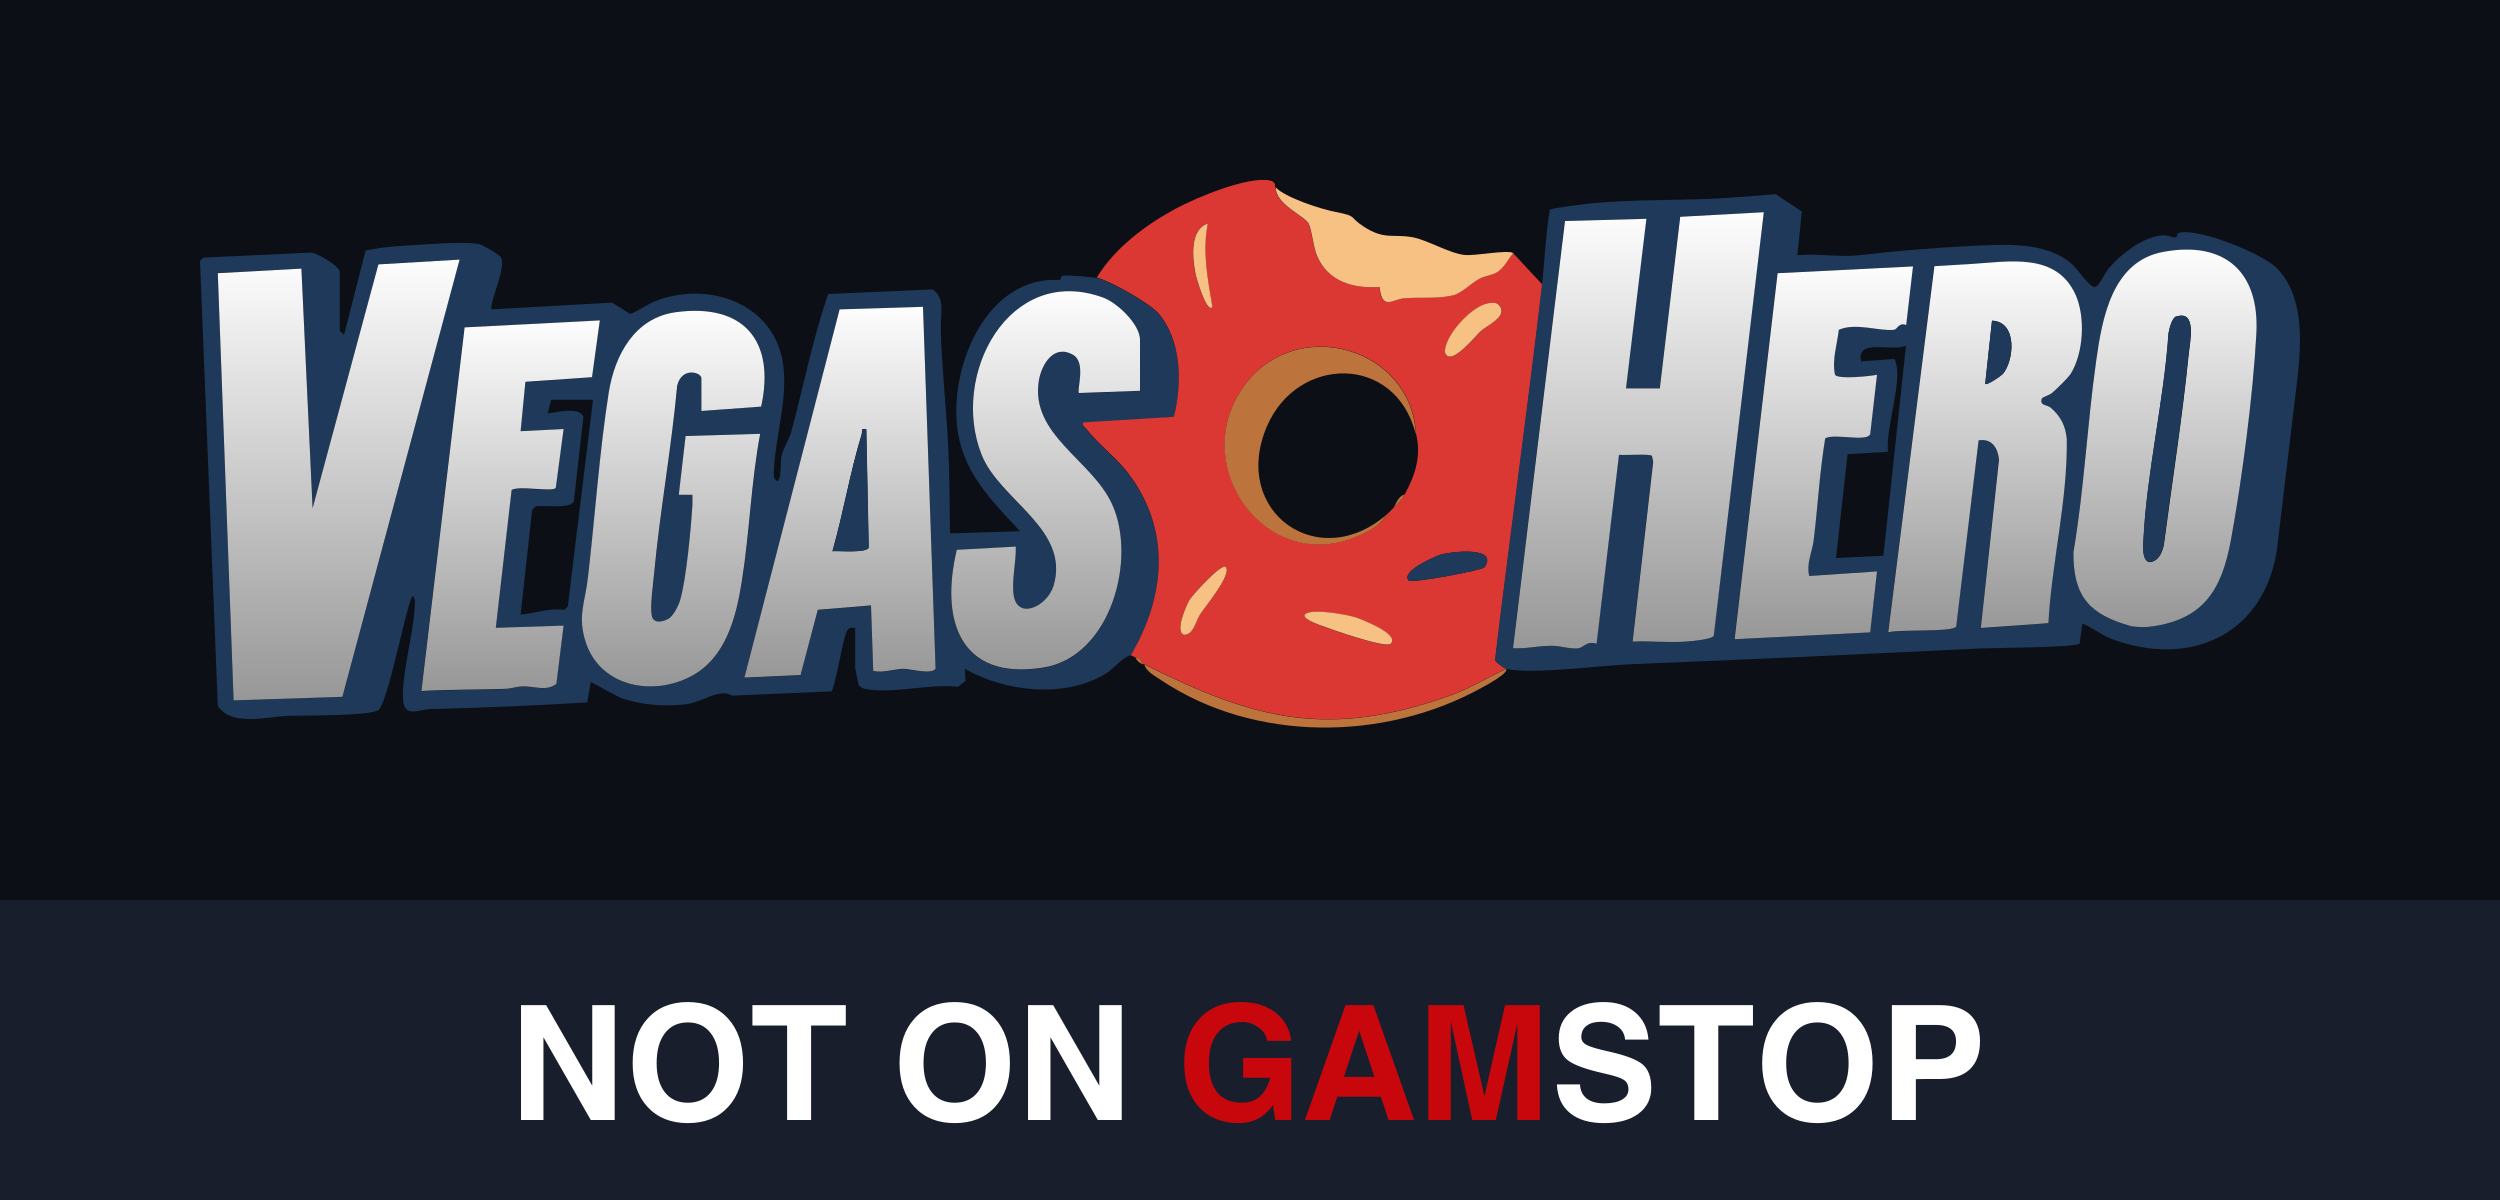 <?xml version="1.0" encoding="UTF-8"?>
<svg xmlns="http://www.w3.org/2000/svg" width="125" height="60" viewBox="0 0 125 60" fill="none">
  <rect width="125" height="60" fill="#0C0F16"></rect>
  <rect width="125" height="15" transform="translate(0 45)" fill="#181E2C"></rect>
  <path d="M27.172 56H26.613H26.051V50.258H26.68H27.309L29.613 54.285V50.258H30.172H30.734V56H30.137H29.539L27.172 51.863V56ZM34.391 56.156C33.547 56.156 32.876 55.887 32.379 55.348C31.881 54.809 31.633 54.079 31.633 53.16C31.633 52.223 31.881 51.479 32.379 50.93C32.876 50.378 33.547 50.102 34.391 50.102C35.24 50.102 35.911 50.378 36.406 50.93C36.904 51.479 37.152 52.223 37.152 53.16C37.152 54.079 36.904 54.809 36.406 55.348C35.911 55.887 35.24 56.156 34.391 56.156ZM34.391 55.137C34.88 55.137 35.263 54.962 35.539 54.613C35.815 54.262 35.953 53.775 35.953 53.152C35.953 52.517 35.815 52.02 35.539 51.66C35.263 51.301 34.88 51.121 34.391 51.121C33.904 51.121 33.522 51.301 33.246 51.66C32.97 52.02 32.832 52.517 32.832 53.152C32.832 53.775 32.969 54.262 33.242 54.613C33.518 54.962 33.901 55.137 34.391 55.137ZM39.355 56V51.277H37.621V50.77V50.258H42.289V50.766V51.277H40.555V56H39.957H39.355ZM47.734 56.156C46.891 56.156 46.22 55.887 45.723 55.348C45.225 54.809 44.977 54.079 44.977 53.16C44.977 52.223 45.225 51.479 45.723 50.93C46.22 50.378 46.891 50.102 47.734 50.102C48.583 50.102 49.255 50.378 49.75 50.93C50.247 51.479 50.496 52.223 50.496 53.16C50.496 54.079 50.247 54.809 49.75 55.348C49.255 55.887 48.583 56.156 47.734 56.156ZM47.734 55.137C48.224 55.137 48.607 54.962 48.883 54.613C49.159 54.262 49.297 53.775 49.297 53.152C49.297 52.517 49.159 52.02 48.883 51.66C48.607 51.301 48.224 51.121 47.734 51.121C47.247 51.121 46.866 51.301 46.59 51.66C46.314 52.02 46.176 52.517 46.176 53.152C46.176 53.775 46.312 54.262 46.586 54.613C46.862 54.962 47.245 55.137 47.734 55.137ZM52.523 56H51.965H51.402V50.258H52.031H52.66L54.965 54.285V50.258H55.523H56.086V56H55.488H54.891L52.523 51.863V56ZM81.254 51.98C81.233 51.707 81.113 51.491 80.894 51.332C80.676 51.171 80.391 51.09 80.039 51.09C79.734 51.09 79.496 51.158 79.324 51.293C79.152 51.426 79.066 51.612 79.066 51.852C79.066 52.023 79.156 52.156 79.336 52.25C79.513 52.344 79.889 52.454 80.465 52.582C81.301 52.77 81.859 52.986 82.141 53.23C82.422 53.473 82.562 53.862 82.562 54.398C82.562 54.938 82.35 55.366 81.926 55.684C81.501 55.999 80.927 56.156 80.203 56.156C79.477 56.156 78.909 55.988 78.5 55.652C78.091 55.316 77.872 54.839 77.844 54.219H79C79.013 54.523 79.124 54.758 79.332 54.922C79.54 55.086 79.831 55.168 80.203 55.168C80.586 55.168 80.884 55.107 81.098 54.984C81.314 54.859 81.422 54.688 81.422 54.469C81.422 54.253 81.345 54.094 81.191 53.992C81.04 53.891 80.717 53.785 80.223 53.676C79.311 53.473 78.702 53.253 78.394 53.016C78.09 52.781 77.938 52.415 77.938 51.918C77.938 51.361 78.139 50.919 78.543 50.594C78.947 50.266 79.492 50.102 80.18 50.102C80.823 50.102 81.346 50.271 81.75 50.609C82.154 50.948 82.378 51.405 82.422 51.98H81.254ZM84.715 56V51.277H82.981V50.77V50.258H87.648V50.766V51.277H85.914V56H85.316H84.715ZM90.867 56.156C90.023 56.156 89.353 55.887 88.856 55.348C88.358 54.809 88.109 54.079 88.109 53.16C88.109 52.223 88.358 51.479 88.856 50.93C89.353 50.378 90.023 50.102 90.867 50.102C91.716 50.102 92.388 50.378 92.883 50.93C93.38 51.479 93.629 52.223 93.629 53.16C93.629 54.079 93.38 54.809 92.883 55.348C92.388 55.887 91.716 56.156 90.867 56.156ZM90.867 55.137C91.357 55.137 91.74 54.962 92.016 54.613C92.292 54.262 92.43 53.775 92.43 53.152C92.43 52.517 92.292 52.02 92.016 51.66C91.74 51.301 91.357 51.121 90.867 51.121C90.38 51.121 89.999 51.301 89.723 51.66C89.447 52.02 89.309 52.517 89.309 53.152C89.309 53.775 89.445 54.262 89.719 54.613C89.995 54.962 90.378 55.137 90.867 55.137ZM94.594 56V50.258H95.191H96.996C97.65 50.258 98.147 50.411 98.488 50.719C98.829 51.023 99 51.469 99 52.055C99 52.675 98.829 53.146 98.488 53.469C98.147 53.789 97.65 53.949 96.996 53.949C96.533 53.947 96.132 53.949 95.793 53.957V56H95.195H94.594ZM95.793 52.961H96.793C97.129 52.961 97.38 52.887 97.547 52.738C97.716 52.59 97.801 52.366 97.801 52.066C97.801 51.793 97.716 51.589 97.547 51.453C97.38 51.315 97.129 51.246 96.793 51.246H95.793V52.961Z" fill="white"></path>
  <path d="M61.938 56.156C61.102 56.156 60.438 55.887 59.945 55.348C59.456 54.809 59.211 54.079 59.211 53.16C59.211 52.223 59.466 51.479 59.977 50.93C60.487 50.378 61.177 50.102 62.047 50.102C62.745 50.102 63.319 50.276 63.77 50.625C64.223 50.974 64.487 51.445 64.562 52.039H63.359C63.328 51.789 63.188 51.57 62.938 51.383C62.688 51.193 62.411 51.098 62.109 51.098C61.589 51.098 61.181 51.279 60.887 51.641C60.592 52 60.445 52.5 60.445 53.141C60.445 53.792 60.586 54.288 60.867 54.629C61.151 54.967 61.565 55.137 62.109 55.137H62.105C62.569 55.137 62.931 54.96 63.191 54.605C63.335 54.405 63.44 54.169 63.508 53.898V53.887H62.156V52.898H64.562V55.996H63.762L63.645 55.254L63.574 55.348C63.171 55.887 62.624 56.156 61.934 56.156H61.938ZM65.246 56L67.277 50.258H67.973H68.668L70.703 56H70.066H69.43L69.043 54.832H66.863L66.484 56H65.867H65.246ZM67.957 51.535L67.195 53.844H68.723L67.957 51.535ZM72.539 56H71.981H71.418V50.258H72.297H73.176L74.223 54.809L75.254 50.258H76.121H76.988V56H76.43H75.867V51.172L74.793 56H74.203H73.613L72.539 51.066V56Z" fill="#C8070D"></path>
  <path d="M56.54 32.76C56.08 32.9 55.73 33.39 55.34 33.65C53.29 34.94 50.26 34.6 48.24 33.44L48.28 34.04L47.9 34.34C46.48 34.17 44.63 34.71 43.27 34.45C43.13 34.42 42.99 34.36 42.93 34.23C42.91 34.19 42.76 33.42 42.76 33.38V31.4C42.52 31.38 42.45 31.36 42.33 31.59C42.14 31.95 41.73 34.52 41.56 34.57L36.61 34.78C35.96 34.4 35.14 35.1 34.32 35.21C33.25 35.35 31.99 35.25 30.98 34.87L29.54 34.1L29.36 35.12C26.76 35.28 24.17 35.39 21.57 35.45C20.95 35.46 20.2 35.94 20.15 34.95C20.09 33.7 20.63 31.86 20.72 30.54C20.73 30.39 20.82 29.84 20.61 29.81C20.23 30.62 19.39 35.18 18.91 35.51C18.48 35.8 15.21 35.77 14.45 35.79C13.38 35.83 11.55 36.35 10.89 35.29L10 13.05L10.17 12.88L15.58 12.63C15.88 12.67 16.99 13.31 16.99 13.6V16.54C16.99 16.54 17.19 16.75 17.21 16.71L18.28 12.53C18.72 12.42 19.39 12.34 19.87 12.31C20.89 12.25 23.03 12.05 23.93 12.2C24.11 12.23 24.91 12.7 25.01 12.82C25.38 13.26 24.54 14.88 24.56 15.47L30.61 15.13L31.51 15.7C31.96 15.53 32.33 15.23 32.78 15.05C35.23 14.1 38.3 15 39.04 17.66C39.57 19.56 38.72 21.8 38.69 23.68C38.69 23.86 38.71 24.01 38.91 24.06C39.1 23.67 39 23.14 39.07 22.82C39.17 22.37 39.47 21.96 39.56 21.6C40.18 19.3 40.63 16.95 41.41 14.7L46.63 14.47C47.28 14.91 47.02 15.72 47.04 16.44C47.08 18.3 47.29 20.11 47.39 21.97C47.48 23.53 47.48 25.11 47.5 26.67L51 26.56C49.54 24.99 48.09 23.57 47.85 21.29C47.52 18.2 49.38 13.78 52.99 14C53.05 14 53.03 13.81 53.11 13.79C53.31 13.74 54.61 13.85 54.84 13.9C55.47 14.04 57.46 15.17 57.89 15.65C59.08 16.97 59.12 19.23 58.69 20.86L54.16 21.14C54.11 21.34 54.24 21.37 54.33 21.48C54.89 22.21 55.83 22.91 56.42 23.69C58.57 26.53 58.27 29.85 56.54 32.78V32.76ZM22.98 12.98L18.92 13.22L15.63 25.41L15.07 13.43L10.89 13.66L11.68 35.02L17.12 34.84L22.98 12.98ZM57 19.54V17C57 16.23 55.87 15.15 55.16 14.89C50.45 13.17 47.48 18.78 49.09 22.77C50 25.03 53.51 26.47 52.68 29.29C52.36 30.36 50.8 31.07 50.67 29.66C50.6 28.88 50.8 28.11 50.79 27.34L47.84 27.5C47 31.01 47.97 34.05 52.15 33.39C55.55 32.86 56.87 27.93 55.59 25.19C54.57 23 51.52 21.75 51.94 19.06C52.07 18.22 52.69 17.19 53.65 17.75C54.33 18.14 53.81 19.52 53.95 19.66L57 19.55V19.54ZM46.15 15.35L41.98 15.48L37.22 33.89L40.03 33.76L40.89 30.5L43.55 30.28L43.66 33.56C44.16 33.67 44.74 33.45 45.19 33.45C45.51 33.45 46.57 33.76 46.78 33.45L46.15 15.36V15.35ZM35.07 20.55L38.07 20.33C38.79 17.03 37.19 15.15 33.8 15.61C31.74 15.89 30.75 17.74 30.45 19.61C29.98 22.59 29.76 25.83 29.41 28.85C29.26 30.12 28.85 30.8 29.31 32.15C30.06 34.37 32.67 34.83 34.59 33.8C36.31 32.88 36.82 30.85 37.1 29.08C37.48 26.64 37.56 24.13 38.02 21.69L34.29 21.8L33.95 24.74H34.63C34.63 24.91 34.64 25.08 34.63 25.25C34.56 26.43 34.33 28.89 34.03 29.96C33.95 30.24 33.67 30.79 33.43 30.94C33.14 31.11 32.67 31.21 32.6 30.78C32.51 30.31 32.67 29.28 32.71 28.75C33 25.59 33.57 22.44 33.87 19.28C34.11 18.32 35.08 18.62 35.08 18.91V20.55H35.07ZM29.99 16.03L23.22 16.38L21.06 34.56C22.47 34.48 23.89 34.51 25.3 34.45C25.57 34.44 25.81 34.34 26.08 34.33C26.73 34.3 27.31 34.6 27.81 34.2L28.17 31.29L24.78 31.4L25.57 24.51C26 24.28 27.61 24.65 27.78 24.4L28.17 21.46L26.02 21.57L26.26 19.1L29.59 18.87L29.98 16.04L29.99 16.03ZM29.65 19.99H27.56L27.39 20.67C27.82 20.62 29.01 20.31 29.17 20.86L28.69 25.08C28.46 25.47 27.2 25.23 26.78 25.32L26.61 25.49L26.03 30.73C26.79 30.67 27.41 30.39 28.22 30.49L28.39 30.32L29.65 20V19.99Z" fill="#1E3959"></path>
  <path d="M63.78 9.37C63.75 10.22 65.21 10.79 65.42 11.18C65.59 11.5 65.64 12.32 65.84 12.79C66.4 14.07 67.66 14.44 68.97 14.35C69.08 15.54 69.6 14.98 70.17 14.92C70.97 14.83 71.91 14.97 72.71 14.75C73.07 14.65 73.57 14.16 73.94 13.95C74.23 13.79 74.55 13.79 74.85 13.61C75.2 13.39 75.4 12.96 75.65 12.65L77.12 14.23C76.39 20.48 75.52 26.72 74.77 32.96C74.7 33.08 75.26 33.43 75.31 33.44C74.37 33.87 73.49 34.42 72.51 34.77C66.39 36.95 62.7 35.97 57.22 33.21C57.19 33.19 57.14 33.22 57.11 33.21C57.03 32.85 56.96 32.95 56.77 32.87C56.69 32.84 56.62 32.79 56.54 32.76C58.27 29.83 58.57 26.51 56.42 23.67C55.84 22.9 54.89 22.19 54.33 21.46C54.24 21.35 54.11 21.32 54.16 21.12L58.69 20.84C59.12 19.21 59.08 16.95 57.89 15.63C57.46 15.15 55.47 14.02 54.84 13.88C55.71 12.42 57.3 11.23 58.79 10.43C59.82 9.88 62.37 8.81 63.48 9.02C63.83 9.09 63.72 9.31 63.76 9.36L63.78 9.37ZM60.39 11.17C59.48 11.49 59.61 12.89 59.76 13.66C59.79 13.8 60.31 15.7 60.61 15.35C60.39 13.94 60.1 12.61 60.38 11.17H60.39ZM74.49 15.15C73.67 15.25 72.52 16.51 72.31 17.27C72.26 17.46 72.19 17.63 72.37 17.79C72.76 18.07 73.78 16.81 74.07 16.54C74.36 16.27 75.29 15.86 75.04 15.36C74.89 15.14 74.75 15.12 74.5 15.15H74.49ZM69.43 25.64C69.52 25.55 69.51 25.58 69.66 25.41C69.86 25.18 70 25.15 70.23 24.73C70.76 23.76 71.08 22.8 70.8 21.68C70.57 17.38 64.9 15.74 62.28 19.2C59.13 23.36 63.67 29.32 68.54 26.48C69.16 26.12 69.09 25.98 69.44 25.63L69.43 25.64ZM70.44 29.03C70.58 29.17 74.12 28.52 74.23 28.36C74.93 27.31 72.63 27.58 72.11 27.71C71.79 27.79 69.99 28.58 70.44 29.03ZM61.29 28.35C61.09 28.12 59.62 29.75 59.48 29.99C59.33 30.25 58.72 31.6 59.2 31.74C59.66 31.76 59.77 31.08 60 30.73C60.25 30.34 61.61 28.72 61.29 28.35ZM69.54 32.19C70 31.72 68.04 30.95 67.76 30.87C67.31 30.73 65.54 30.4 65.25 30.73C65.06 30.94 65.98 31.25 66.09 31.3C66.55 31.48 69.31 32.44 69.54 32.2V32.19Z" fill="#DC3833"></path>
  <path d="M113.83 27.6C113.12 31.8 109.44 33.4 105.56 31.94C105.03 31.74 104.64 31.37 104.12 31.18L103.98 32.18C103.75 32.38 99.75 32.39 99.08 32.42C93.24 32.7 87.42 32.98 81.56 33.21C80.04 33.27 76.59 33.74 75.29 33.44C75.24 33.43 74.68 33.08 74.75 32.96C75.5 26.71 76.37 20.48 77.1 14.23C77.24 13 77.28 11.73 77.49 10.49C77.55 10.4 79.36 10.19 79.65 10.16C81.62 9.98 83.57 10.02 85.53 9.94C86.61 9.89 87.71 9.79 88.79 9.71L90.09 10.58L89.87 12.76C90.86 12.67 92.02 12.87 92.98 12.76C94.77 12.55 96.69 12.39 98.51 12.3C100.17 12.22 102.31 12.05 103.6 13.21C103.92 13.49 104.4 14.3 104.73 14.35C104.96 14.38 105.31 13.46 105.52 13.33C106.09 12.66 107.15 11.88 108.04 11.77C108.37 11.73 108.61 11.89 108.79 11.87C108.86 11.87 108.85 11.66 108.94 11.64C109.93 11.39 113.07 12.66 113.8 13.37C115.21 14.74 115.08 17.12 114.87 18.93L113.83 27.61V27.6ZM82.99 19.42H81.29L82.31 10.94L78.24 11.05L75.64 32.41C76.32 32.45 76.93 32.28 77.62 32.29C78.05 32.29 78.43 32.45 78.87 32.42C79.18 32.4 79.3 32.01 79.82 32.19L80.94 22.74C81.23 22.78 82.5 22.67 82.59 22.8L82.65 23.09L81.62 32.08C82.5 32.04 83.4 32.13 84.28 32.08C84.55 32.06 85.62 31.98 85.68 31.78L88.18 10.61L84 10.84L82.98 19.42H82.99ZM107.54 31.33C110.09 30.7 111.08 29.56 111.56 26.93C112.09 24.03 112.66 19.58 112.82 16.66C112.98 13.74 111.25 12.03 108.18 12.59C105.6 13.06 105.11 15.9 104.81 18.03C104.36 21.21 104.21 24.45 103.67 27.62C103.67 29.87 104.5 30.72 106.52 31.3M103.52 18.71C104.17 17.67 104.28 15.87 103.77 14.75C102.8 12.61 100.42 13.1 98.53 13.21L96.71 13.32L94.4 31.63C94.95 31.46 97.59 31.63 97.8 31.34L98.92 22.03C99.59 21.91 99.88 22.39 99.94 23L99.03 31.41L102.41 31.17C102.58 28.09 103.37 25.06 103.33 21.97C103.27 21.3 103.03 20.82 102.53 20.4C102.33 20.23 101.96 20.31 102.08 19.94C102.1 19.87 102.45 19.78 102.59 19.66C102.79 19.49 103.39 18.9 103.51 18.72L103.52 18.71ZM95.65 13.32L88.87 13.66L86.72 31.96L93.5 31.62L93.84 28.57L90.45 28.8C90.3 28.16 90.6 27.59 90.67 27.04C90.88 25.34 90.98 23.61 91.25 21.92C91.7 21.66 93.31 22.12 93.5 21.71L93.84 18.74C93.47 18.82 91.91 18.99 91.74 18.74C91.58 17.99 91.85 17.23 91.93 16.49C92.79 16.12 93.92 16.56 94.69 16.49C94.86 16.47 94.92 16.11 95.3 16.25L95.64 13.32H95.65ZM95.31 17.28C94.56 17.61 92.82 16.89 93.05 18.07L94.67 17.95C94.78 17.97 94.78 18.08 94.8 18.17C95.1 19.12 94.27 21.48 94.4 22.59L92.38 22.71L91.8 27.9L94.17 27.79L95.3 17.28H95.31Z" fill="#1E3959"></path>
  <path d="M63.78 9.37C64.29 9.89 66.05 10.46 66.79 10.6C67.91 10.82 67.4 10.82 68.2 11.34C69.23 12 69.63 11.69 70.62 11.86C71.35 11.99 72.47 12.67 73.24 12.75C73.78 12.8 75.35 12.48 75.66 12.65C75.41 12.96 75.21 13.39 74.86 13.61C74.56 13.79 74.25 13.78 73.95 13.95C73.58 14.16 73.07 14.65 72.72 14.75C71.91 14.97 70.98 14.84 70.18 14.92C69.61 14.98 69.1 15.54 68.98 14.35C67.66 14.44 66.4 14.08 65.85 12.79C65.65 12.32 65.6 11.5 65.43 11.18C65.23 10.79 63.77 10.22 63.79 9.37H63.78Z" fill="#F7C183"></path>
  <path d="M75.3 33.44C75.5 33.63 74.2 34.33 74.06 34.4C69.21 37.08 62.72 37.12 58.06 34.01C57.78 33.82 57.28 33.56 57.22 33.22C62.7 35.98 66.38 36.96 72.51 34.78C73.49 34.43 74.37 33.88 75.31 33.45L75.3 33.44Z" fill="#BC733C"></path>
  <path d="M56.77 32.87C56.96 32.95 57.03 32.85 57.11 33.21C56.95 33.13 56.84 33.03 56.77 32.87Z" fill="#BC733C"></path>
  <path d="M22.98 12.98L17.12 34.84L11.68 35.02L10.89 13.66L15.07 13.43L15.63 25.41L18.92 13.22L22.98 12.98Z" fill="url(#paint0_linear_2217_29089)"></path>
  <path d="M35.07 20.55V18.91C35.07 18.62 34.1 18.32 33.86 19.28C33.57 22.44 32.99 25.59 32.7 28.75C32.65 29.29 32.5 30.31 32.59 30.78C32.67 31.2 33.13 31.1 33.42 30.94C33.67 30.8 33.95 30.24 34.02 29.96C34.32 28.89 34.55 26.42 34.62 25.25C34.63 25.08 34.62 24.91 34.62 24.74H33.94L34.28 21.8L38.01 21.69C37.55 24.13 37.48 26.63 37.09 29.08C36.81 30.85 36.3 32.88 34.58 33.8C32.67 34.83 30.05 34.36 29.3 32.15C28.85 30.8 29.26 30.13 29.4 28.85C29.75 25.84 29.97 22.59 30.44 19.61C30.74 17.75 31.73 15.89 33.79 15.61C37.18 15.15 38.78 17.03 38.06 20.33L35.06 20.55H35.07Z" fill="url(#paint1_linear_2217_29089)"></path>
  <path d="M46.15 15.35L46.78 33.44C46.57 33.75 45.51 33.44 45.19 33.44C44.75 33.44 44.16 33.66 43.66 33.55L43.55 30.27L40.89 30.49L40.03 33.75L37.22 33.88L41.98 15.47L46.15 15.34V15.35ZM43.32 21.46C42.99 21.4 43.14 21.54 43.08 21.72C42.5 23.63 42.17 25.64 41.62 27.56C41.91 27.53 43.36 27.67 43.43 27.37L43.31 21.46H43.32Z" fill="url(#paint2_linear_2217_29089)"></path>
  <path d="M57 19.54L53.95 19.65C53.82 19.52 54.33 18.13 53.65 17.74C52.69 17.19 52.07 18.22 51.94 19.05C51.52 21.74 54.57 22.99 55.59 25.18C56.87 27.92 55.55 32.85 52.15 33.38C47.98 34.04 47 31 47.84 27.49L50.79 27.33C50.81 28.11 50.6 28.87 50.67 29.65C50.8 31.06 52.36 30.35 52.68 29.28C53.51 26.46 50 25.02 49.09 22.76C47.48 18.77 50.45 13.16 55.16 14.88C55.87 15.14 57 16.22 57 16.99V19.53V19.54Z" fill="url(#paint3_linear_2217_29089)"></path>
  <path d="M29.99 16.03L29.6 18.86L26.27 19.09L26.03 21.56L28.18 21.45L27.79 24.39C27.62 24.63 26.01 24.26 25.58 24.5L24.79 31.39L28.18 31.28L27.82 34.19C27.32 34.59 26.74 34.3 26.09 34.32C25.82 34.33 25.58 34.43 25.31 34.44C23.9 34.49 22.48 34.47 21.07 34.55L23.23 16.37L30 16.02L29.99 16.03Z" fill="url(#paint4_linear_2217_29089)"></path>
  <path d="M70.78 21.68C69.76 17.69 64.87 17.77 63.35 21.31C61.5 25.6 65.99 28.77 69.43 25.64C69.44 25.63 69.63 25.44 69.66 25.41C69.76 25.3 69.89 24.8 70.23 24.73C70 25.15 69.86 25.17 69.66 25.41C69.52 25.58 69.52 25.55 69.43 25.64C69.08 25.99 69.15 26.13 68.53 26.49C63.66 29.33 59.12 23.37 62.27 19.21C64.89 15.75 70.56 17.39 70.79 21.69L70.78 21.68Z" fill="#BC733C"></path>
  <path d="M70.44 29.03C70 28.57 71.79 27.79 72.11 27.71C72.63 27.58 74.93 27.31 74.23 28.36C74.12 28.52 70.57 29.17 70.44 29.03Z" fill="#1E3959"></path>
  <path d="M69.54 32.19C69.31 32.43 66.55 31.47 66.09 31.29C65.98 31.25 65.05 30.93 65.25 30.72C65.54 30.4 67.31 30.72 67.76 30.86C68.05 30.95 70.01 31.71 69.54 32.18V32.19Z" fill="#F7C183"></path>
  <path d="M74.49 15.15C74.74 15.12 74.88 15.13 75.03 15.36C75.29 15.87 74.36 16.27 74.06 16.54C73.76 16.81 72.76 18.07 72.36 17.79C72.18 17.63 72.25 17.46 72.3 17.27C72.51 16.51 73.67 15.24 74.48 15.15H74.49Z" fill="#F7C183"></path>
  <path d="M61.29 28.35C61.61 28.72 60.25 30.34 60 30.73C59.78 31.08 59.67 31.75 59.2 31.74C58.72 31.59 59.33 30.24 59.48 29.99C59.62 29.75 61.09 28.13 61.29 28.35Z" fill="#F7C183"></path>
  <path d="M60.39 11.17C60.11 12.61 60.39 13.94 60.62 15.35C60.32 15.7 59.79 13.8 59.77 13.66C59.62 12.88 59.48 11.48 60.4 11.17H60.39Z" fill="#F7C183"></path>
  <path d="M82.99 19.42L84.01 10.84L88.19 10.61L85.69 31.78C85.63 31.97 84.57 32.06 84.29 32.08C83.41 32.14 82.51 32.04 81.63 32.08L82.66 23.09L82.6 22.8C82.51 22.67 81.24 22.78 80.95 22.74L79.83 32.19C79.31 32.02 79.19 32.4 78.88 32.42C78.44 32.45 78.06 32.3 77.63 32.29C76.94 32.28 76.33 32.45 75.65 32.41L78.25 11.05L82.32 10.94L81.3 19.42H83H82.99Z" fill="url(#paint5_linear_2217_29089)"></path>
  <path d="M103.52 18.71C103.4 18.9 102.8 19.48 102.6 19.65C102.46 19.77 102.11 19.86 102.09 19.93C101.97 20.3 102.34 20.22 102.54 20.39C103.04 20.82 103.28 21.3 103.34 21.96C103.38 25.05 102.59 28.08 102.42 31.16L99.04 31.4L99.95 22.99C99.89 22.39 99.59 21.91 98.93 22.02L97.81 31.33C97.6 31.63 94.96 31.45 94.41 31.62L96.72 13.31L98.54 13.2C100.42 13.09 102.81 12.59 103.78 14.74C104.28 15.86 104.18 17.66 103.53 18.7L103.52 18.71ZM100.13 18.71C100.72 18.02 100.88 16.08 99.6 16.03L99.26 19.19C99.35 19.28 100.05 18.8 100.13 18.7V18.71Z" fill="url(#paint6_linear_2217_29089)"></path>
  <path d="M106.52 31.3C104.5 30.72 103.66 29.87 103.67 27.62C104.21 24.45 104.36 21.21 104.81 18.03C105.11 15.89 105.61 13.05 108.18 12.59C111.24 12.03 112.98 13.6 112.82 16.66C112.66 19.72 112.09 24.03 111.56 26.93C111.08 29.57 110.14 30.97 107.54 31.33C107.07 31.4 106.52 31.3 106.52 31.3ZM108.83 15.82C108.59 15.9 108.48 16.43 108.43 16.67C108.2 20.03 107.34 23.61 107.18 26.94C107.16 27.25 107.08 28.04 107.48 28.11C107.92 28.07 108.1 27.65 108.19 27.27C108.61 24.08 109.12 20.88 109.44 17.68C109.5 17.1 109.85 15.5 108.84 15.83L108.83 15.82Z" fill="url(#paint7_linear_2217_29089)"></path>
  <path d="M95.65 13.32L95.31 16.25C94.93 16.11 94.87 16.47 94.7 16.49C93.93 16.57 92.8 16.12 91.94 16.49C91.86 17.23 91.59 17.99 91.75 18.74C91.92 18.98 93.48 18.81 93.85 18.74L93.51 21.71C93.32 22.12 91.71 21.65 91.26 21.92C90.98 23.61 90.89 25.34 90.68 27.04C90.61 27.59 90.31 28.16 90.46 28.8L93.85 28.57L93.51 31.62L86.73 31.96L88.88 13.66L95.66 13.32H95.65Z" fill="url(#paint8_linear_2217_29089)"></path>
  <path d="M43.32 21.46L43.44 27.37C43.37 27.67 41.92 27.53 41.63 27.56C42.17 25.64 42.5 23.63 43.09 21.72C43.15 21.54 43 21.4 43.33 21.46H43.32Z" fill="#1E3959"></path>
  <path d="M100.13 18.71C100.05 18.8 99.35 19.28 99.26 19.2L99.6 16.04C100.88 16.09 100.72 18.03 100.13 18.72V18.71Z" fill="#1E3959"></path>
  <path d="M108.83 15.82C109.84 15.49 109.49 17.09 109.43 17.67C109.11 20.87 108.59 24.07 108.18 27.26C108.09 27.64 107.91 28.07 107.47 28.1C107.07 28.03 107.16 27.24 107.17 26.93C107.34 23.6 108.2 20.02 108.42 16.66C108.47 16.42 108.58 15.89 108.82 15.81L108.83 15.82Z" fill="#1E3959"></path>
  <defs>
    <linearGradient id="paint0_linear_2217_29089" x1="16.935" y1="12.98" x2="16.935" y2="35.02" gradientUnits="userSpaceOnUse">
      <stop stop-color="#FDFDFD"></stop>
      <stop offset="1" stop-color="#979797"></stop>
    </linearGradient>
    <linearGradient id="paint1_linear_2217_29089" x1="33.662" y1="15.541" x2="33.662" y2="34.321" gradientUnits="userSpaceOnUse">
      <stop stop-color="#FDFDFD"></stop>
      <stop offset="1" stop-color="#979797"></stop>
    </linearGradient>
    <linearGradient id="paint2_linear_2217_29089" x1="42" y1="15.34" x2="42" y2="33.88" gradientUnits="userSpaceOnUse">
      <stop stop-color="#FDFDFD"></stop>
      <stop offset="1" stop-color="#979797"></stop>
    </linearGradient>
    <linearGradient id="paint3_linear_2217_29089" x1="52.282" y1="14.561" x2="52.282" y2="33.471" gradientUnits="userSpaceOnUse">
      <stop stop-color="#FDFDFD"></stop>
      <stop offset="1" stop-color="#979797"></stop>
    </linearGradient>
    <linearGradient id="paint4_linear_2217_29089" x1="25.535" y1="16.02" x2="25.535" y2="34.55" gradientUnits="userSpaceOnUse">
      <stop stop-color="#FDFDFD"></stop>
      <stop offset="1" stop-color="#979797"></stop>
    </linearGradient>
    <linearGradient id="paint5_linear_2217_29089" x1="81.92" y1="10.61" x2="81.92" y2="32.424" gradientUnits="userSpaceOnUse">
      <stop stop-color="#FDFDFD"></stop>
      <stop offset="1" stop-color="#979797"></stop>
    </linearGradient>
    <linearGradient id="paint6_linear_2217_29089" x1="99.253" y1="13.071" x2="99.253" y2="31.62" gradientUnits="userSpaceOnUse">
      <stop stop-color="#FDFDFD"></stop>
      <stop offset="1" stop-color="#979797"></stop>
    </linearGradient>
    <linearGradient id="paint7_linear_2217_29089" x1="108.25" y1="12.478" x2="108.25" y2="31.355" gradientUnits="userSpaceOnUse">
      <stop stop-color="#FDFDFD"></stop>
      <stop offset="1" stop-color="#979797"></stop>
    </linearGradient>
    <linearGradient id="paint8_linear_2217_29089" x1="91.195" y1="13.32" x2="91.195" y2="31.96" gradientUnits="userSpaceOnUse">
      <stop stop-color="#FDFDFD"></stop>
      <stop offset="1" stop-color="#979797"></stop>
    </linearGradient>
  </defs>
</svg>
